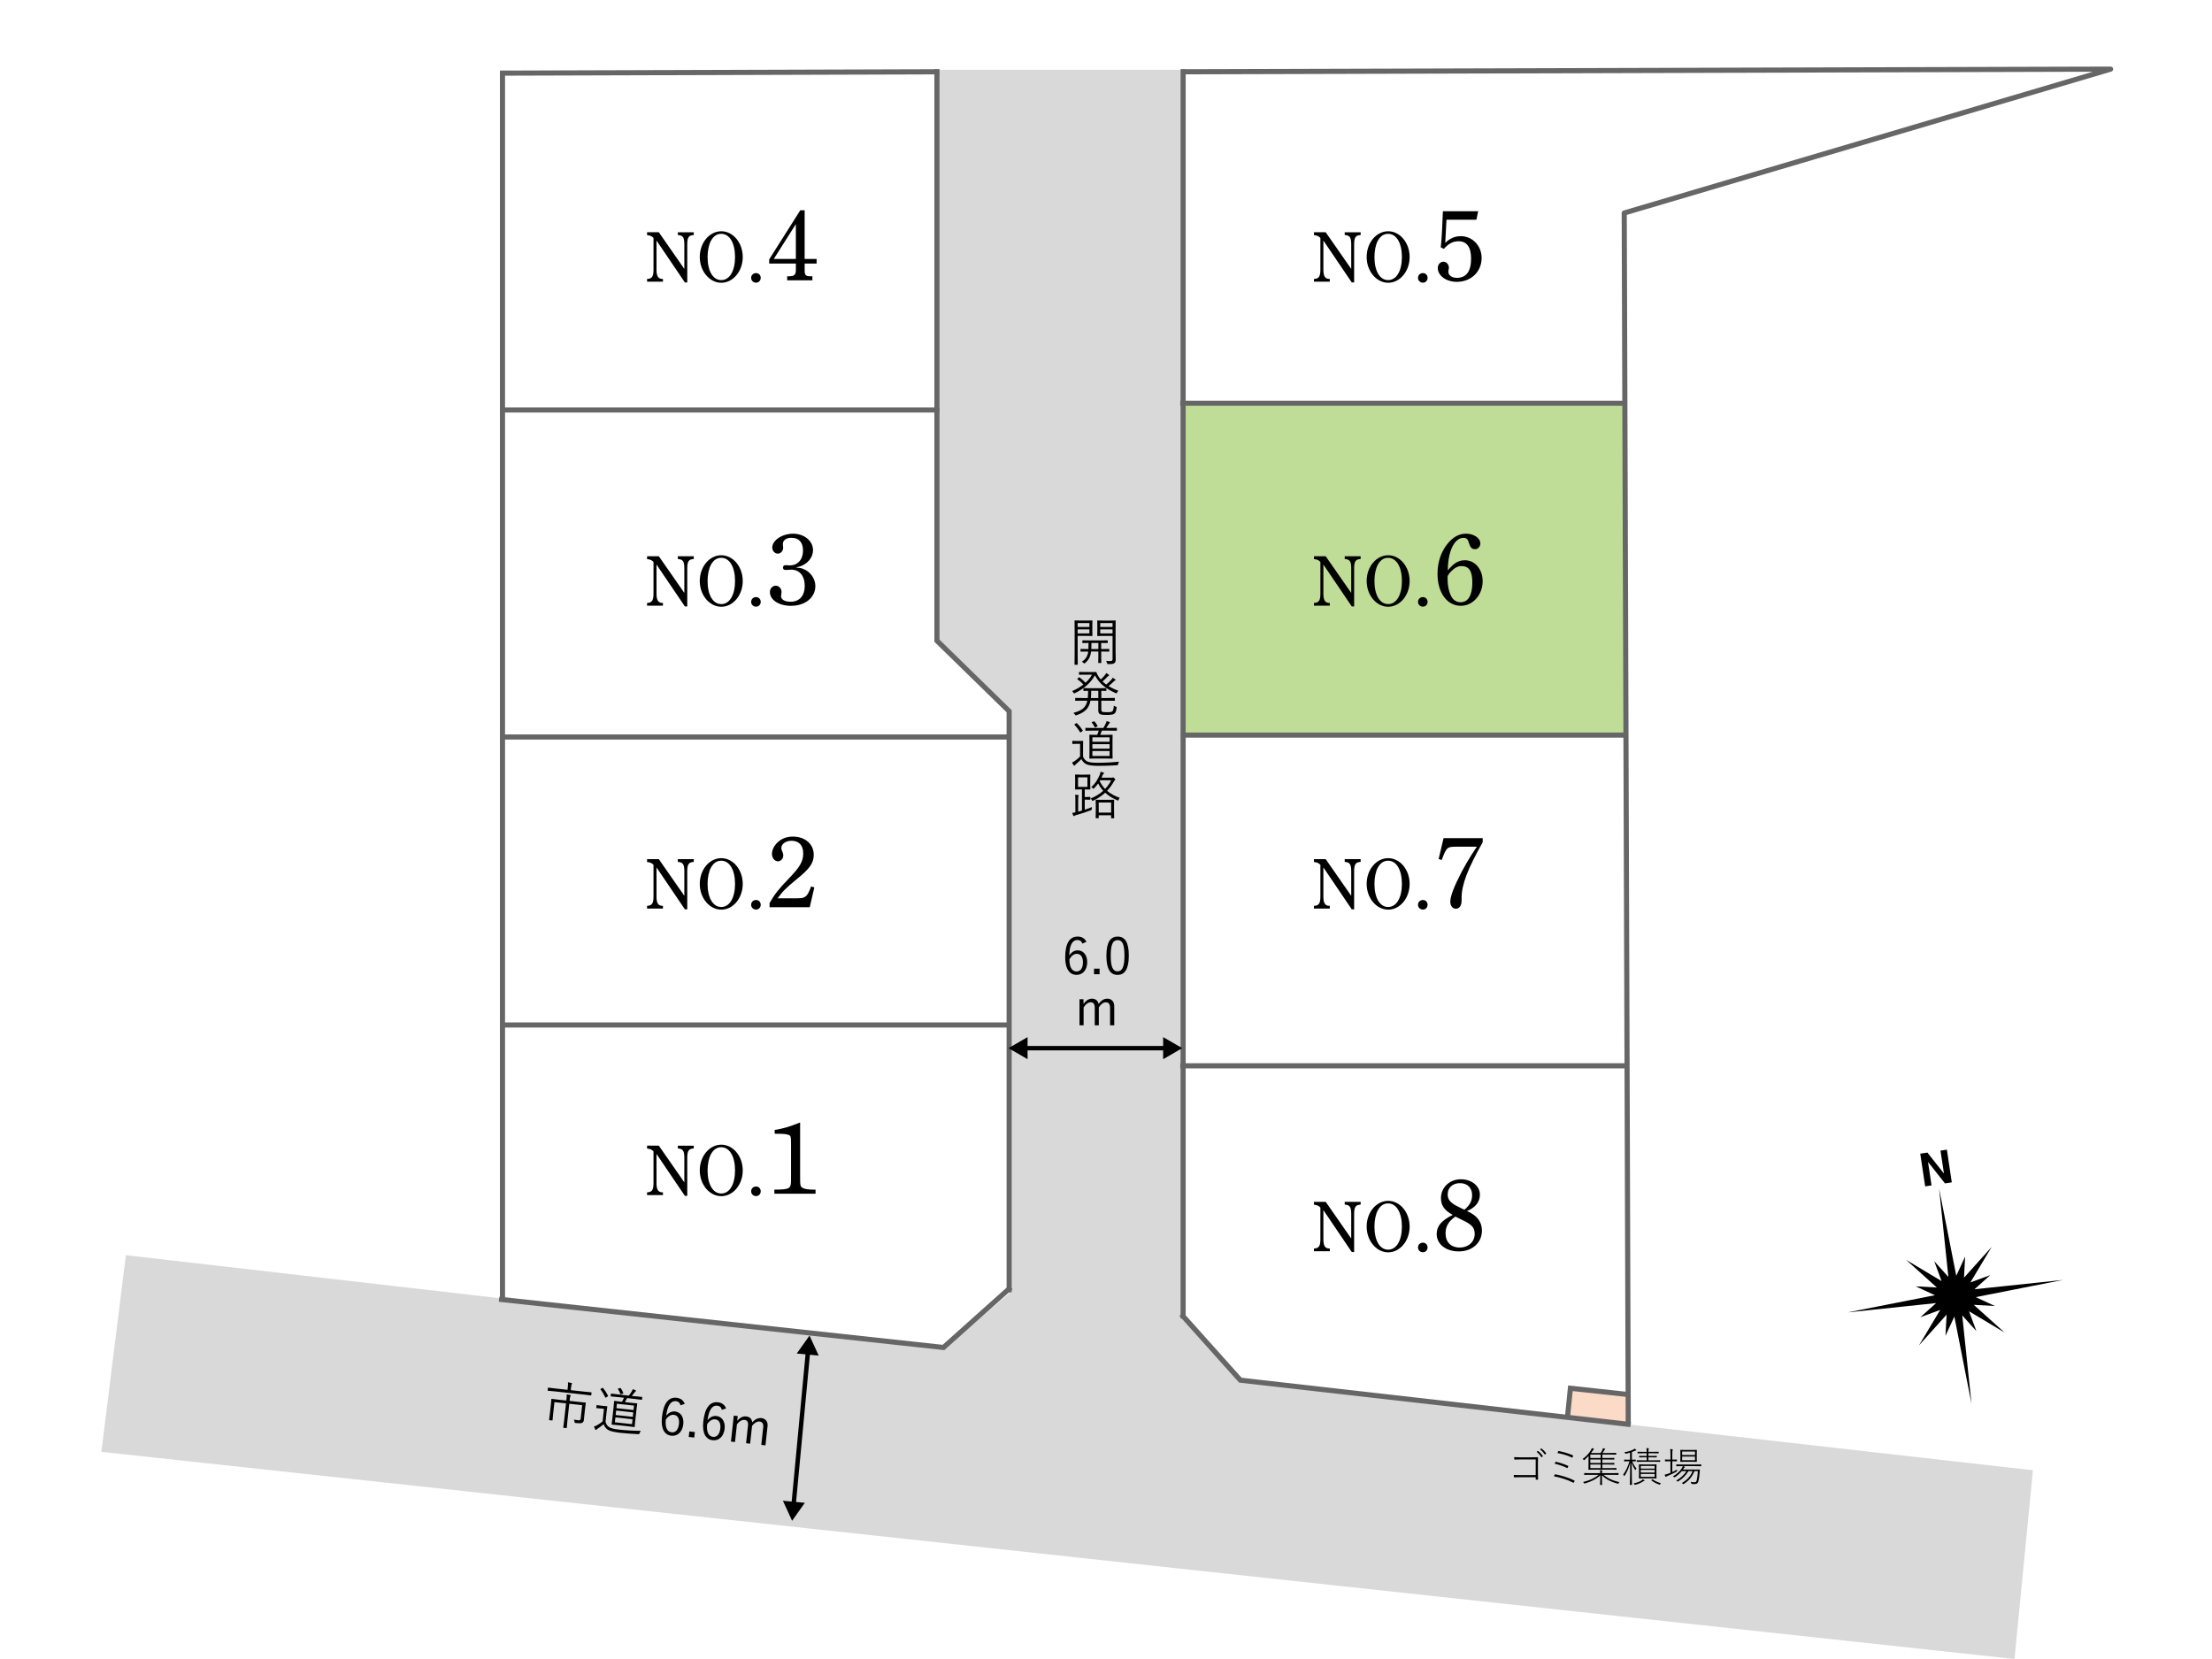 <?xml version="1.0" encoding="UTF-8"?><svg id="_レイヤー_1" xmlns="http://www.w3.org/2000/svg" viewBox="0 0 1280 960"><defs><style>.cls-1,.cls-2{stroke:#666;stroke-linecap:square;stroke-width:2.96px;}.cls-1,.cls-2,.cls-3{fill:none;}.cls-1,.cls-3{stroke-miterlimit:10;}.cls-4{fill:#d9d9d9;}.cls-5{fill:#c0dd98;}.cls-6{fill:#fff;}.cls-7{fill:#fbdac8;}.cls-2{stroke-linejoin:round;}.cls-3{stroke:#000;stroke-linecap:round;stroke-width:2.56px;}</style></defs><rect class="cls-6" width="1280" height="960"/><polygon class="cls-4" points="684.08 762.83 717.44 798.78 942.98 824.34 1176.38 850.79 1165.72 960 58.67 840.13 72.83 726.32 546.31 780.81 584.27 748.18 582.94 410.63 541.53 370.68 541.53 40.37 684.08 40.37 684.08 762.83"/><polygon class="cls-7" points="908.62 803.82 941.44 807.29 943.62 823.98 906.9 819.48 908.62 803.82"/><rect class="cls-5" x="684.76" y="234.12" width="255.63" height="191.5"/><rect class="cls-6" x="684.76" y="425.82" width="255.63" height="191.5"/><polygon class="cls-6" points="940.39 808.05 909.21 803.33 907.24 819.05 718.49 799.39 685.06 761.54 684.76 616.55 940.39 616.55 940.39 808.05"/><polygon class="cls-6" points="940.39 233.24 685.64 233.24 685.64 41.29 1216.36 41.29 940.39 123.55 940.39 233.24"/><polygon class="cls-6" points="583.41 745.44 546 779.28 290.39 750.78 290.39 594.03 583.41 594.03 583.41 745.44"/><rect class="cls-6" x="292.17" y="426.59" width="291.68" height="166.55"/><rect class="cls-6" x="290.84" y="41.84" width="249.82" height="194.6"/><polygon class="cls-6" points="583.86 426.15 290.84 426.15 290.84 236.44 540.66 236.44 541.11 369.59 583.41 412.34 583.86 426.15"/><polyline class="cls-2" points="685.03 41.54 1221.33 40 939.88 123.25 942.2 822.68"/><line class="cls-2" x1="290.77" y1="42.32" x2="541.95" y2="41.54"/><line class="cls-1" x1="290.77" y1="237.24" x2="542.17" y2="237.24"/><line class="cls-1" x1="290.77" y1="750.54" x2="290.77" y2="42.41"/><line class="cls-1" x1="684.63" y1="761.53" x2="684.63" y2="41.54"/><polyline class="cls-1" points="583.95 746.35 583.95 411.56 542.17 370.76 542.17 41.54"/><line class="cls-1" x1="290.77" y1="426.47" x2="583.42" y2="426.47"/><line class="cls-1" x1="290.77" y1="593.12" x2="583.42" y2="593.12"/><line class="cls-1" x1="684.45" y1="233.34" x2="939.65" y2="233.34"/><line class="cls-1" x1="684.88" y1="425.37" x2="939.65" y2="425.37"/><line class="cls-1" x1="684.45" y1="616.74" x2="939.65" y2="616.74"/><polyline class="cls-1" points="942.13 824.17 717.75 798.66 684.57 761.61"/><polyline class="cls-1" points="290.26 751.98 545.96 779.73 583.83 745.88"/><polyline class="cls-1" points="941.78 806.91 908.73 803.33 907.22 818.25"/><polygon points="1142.15 755.06 1154.39 755.73 1143.26 750.6 1193.74 740.66 1142.57 746.04 1151.69 737.86 1140.19 742.09 1152.5 721.54 1136.49 739.36 1137.15 727.12 1132.02 738.25 1122.08 687.76 1127.46 738.93 1119.27 729.81 1123.51 741.31 1102.96 729 1120.77 745.02 1108.54 744.35 1119.66 749.49 1069.18 759.43 1120.35 754.05 1111.23 762.23 1122.73 757.99 1110.42 778.54 1126.43 760.73 1125.77 772.97 1130.91 761.84 1140.84 812.32 1135.47 761.15 1143.65 770.27 1139.41 758.78 1159.96 771.08 1142.15 755.06"/><polygon points="1115.68 672.46 1115.73 672.45 1125.48 684.78 1129.43 684.18 1126.59 665.27 1122.89 665.82 1124.88 678.99 1124.83 679 1115.33 666.96 1111.17 667.59 1114.02 686.5 1117.71 685.95 1115.68 672.46"/><path d="M888.66,844.51h-8.7c-1.3,0-2.34.02-3.41.09-.21.02-.28-.05-.31-.26-.05-.33-.07-.85-.07-1.16,1.4.09,2.48.12,3.78.12h5.63c1.32,0,2.74-.05,4.07-.07.28,0,.35.05.35.33-.02,1.06-.05,2.22-.05,3.41v4.99c0,1.3.02,2.93.07,4.02,0,.24-.05.26-.26.26-.24.02-.62.02-.83,0-.26,0-.28-.02-.28-.26v-1.18h-8.75c-1.28,0-2.51,0-3.62.07-.19.02-.24-.02-.26-.24-.05-.33-.07-.78-.07-1.14,1.25.07,2.58.09,3.95.09h8.75v-9.08ZM889.89,839.66c.07-.05.12-.05.19,0,.95.64,1.99,1.84,2.67,2.86.07.09.05.14-.02.21l-.57.47c-.09.09-.19.05-.26-.05-.69-1.09-1.68-2.25-2.72-3l.71-.5ZM891.78,838.22c.09-.07.14-.07.21-.02.97.71,1.99,1.73,2.67,2.72.07.12.05.19-.05.26l-.54.47c-.09.07-.17.05-.24-.05-.64-.99-1.66-2.15-2.67-2.91l.61-.47Z"/><path d="M899.68,853.31c.09-.17.19-.21.43-.17,3.22.66,7.43,1.8,10.9,3.59.17.07.21.21.12.4-.09.24-.26.57-.38.73-.12.19-.24.21-.43.09-3.29-1.73-7.5-3-11.14-3.69.14-.33.36-.73.5-.97ZM900.08,846.02c.07-.14.12-.17.35-.12,2.25.52,4.78,1.32,6.88,2.29.21.09.24.21.17.43s-.21.54-.31.73c-.09.17-.19.19-.43.09-2.27-1.11-4.8-1.94-7.12-2.46.14-.38.33-.76.45-.97ZM901.67,839.85c.09-.24.19-.24.36-.19,2.44.5,5.51,1.3,8.09,2.48.19.09.26.17.19.38-.07.21-.26.59-.38.8-.09.17-.17.19-.45.05-2.6-1.28-5.7-2.1-8.25-2.55.12-.26.35-.78.45-.97Z"/><path d="M927.23,849.55h4.66c2.44,0,3.24-.05,3.36-.05.14,0,.17.02.17.14v.66c0,.14-.02.17-.17.17-.12,0-.92-.05-3.36-.05h-9.13c-2.44,0-3.31.05-3.43.05-.14,0-.17-.02-.17-.17,0-.12.05-.78.05-2.6v-2.77c0-.88.02-1.75.05-2.44-.66.73-1.47,1.54-2.39,2.32-.28.24-.35.24-.52-.05-.14-.24-.31-.4-.52-.54,2.15-1.42,3.83-3.52,4.64-4.87.4-.66.54-.99.66-1.42.4.12.76.24,1.06.4.09.05.19.14.19.24,0,.07-.07.17-.24.28-.17.12-.43.5-.73.9-.19.28-.43.64-.73,1.04h5.53c.4-.57.73-1.13.92-1.56.21-.45.38-.88.43-1.28.45.12.78.24,1.09.38.17.07.21.17.21.26s-.12.19-.24.26c-.12.07-.31.4-.4.57-.28.47-.52.88-.88,1.37h4.4c2.44,0,3.19-.05,3.33-.05s.17.02.17.17v.64c0,.17-.02.19-.17.19s-.9-.05-3.33-.05h-4.52v1.99h3.43c2.39,0,3.19-.05,3.31-.05.17,0,.19.02.19.17v.64c0,.14-.02.17-.19.17-.12,0-.92-.05-3.31-.05h-3.43v2.03h3.43c2.39,0,3.19-.05,3.31-.05.17,0,.19.02.19.17v.64c0,.14-.02.17-.19.17-.12,0-.92-.05-3.31-.05h-3.43v2.08ZM927.85,853.42c2.6,2.06,5.11,3.29,9.29,4.23-.24.19-.38.4-.52.64-.19.35-.21.38-.59.26-3.78-1.04-6.72-2.55-9.06-4.85,0,3.45.12,5.01.12,5.44,0,.12-.02.14-.17.14h-.85c-.14,0-.17-.02-.17-.14,0-.43.12-2.01.12-5.46-2.27,2.27-5.39,3.71-8.89,4.73-.35.09-.38.09-.57-.26-.12-.21-.26-.4-.45-.57,3.74-.95,6.58-2.18,8.94-4.16h-4.99c-2.29,0-3.07.05-3.19.05-.14,0-.17-.02-.17-.17v-.73c0-.14.02-.17.17-.17.12,0,.9.05,3.19.05h5.91v-.09c0-.38,0-1.21-.09-1.66.43.05.85.09,1.11.14.19.05.24.09.24.19,0,.12-.07.19-.14.31-.07.12-.07.57-.07.97v.14h6.2c2.29,0,3.08-.05,3.19-.05.14,0,.17.02.17.17v.73c0,.14-.02.17-.17.17-.12,0-.9-.05-3.19-.05h-5.37ZM926.24,841.69h-5.98v1.99h5.98v-1.99ZM920.26,844.55v2.03h5.98v-2.03h-5.98ZM920.26,847.46v2.08h5.98v-2.08h-5.98Z"/><path d="M946.53,845.48c0,.14-.02.17-.17.17s-.54-.05-1.89-.05c.71,1.68,1.54,3.05,2.48,4.19-.19.14-.35.4-.47.69-.14.31-.17.31-.35.02-.76-1.18-1.42-2.48-1.94-4.07.02,6.43.17,12.32.17,12.68,0,.12-.02.14-.17.14h-.88c-.14,0-.17-.02-.17-.14,0-.35.19-6.39.21-12.68-.88,3.19-1.84,5.44-3.19,7.47-.19.28-.28.31-.43,0-.12-.26-.28-.47-.47-.61,1.54-2.1,2.58-4.21,3.67-7.69h-.73c-1.63,0-2.1.05-2.22.05-.14,0-.17-.02-.17-.17v-.69c0-.14.02-.17.17-.17.12,0,.59.05,2.22.05h1.04v-4.09c-.71.21-1.47.43-2.27.61q-.38.09-.57-.26c-.12-.24-.26-.4-.47-.59,2.34-.35,3.88-.85,5.16-1.51.35-.19.57-.35.8-.57.33.21.54.38.8.61.12.09.17.17.17.26,0,.14-.12.21-.33.24-.17.02-.35.09-.61.21-.5.24-1.04.45-1.61.66v4.42c1.47,0,1.92-.05,2.06-.05s.17.02.17.17v.69ZM951.5,856.48c.12.09.17.14.17.24,0,.07-.07.14-.21.19-.17.05-.43.19-.62.31-1.35.85-2.58,1.47-4.52,1.94-.36.09-.4.09-.57-.24-.12-.24-.31-.43-.47-.54,1.87-.4,3.29-.85,4.61-1.7.26-.17.52-.43.71-.71.38.17.66.33.9.52ZM952.87,843.3h-1.32c-2.11,0-2.74.05-2.86.05-.14,0-.17-.02-.17-.17v-.57c0-.14.02-.17.17-.17.12,0,.76.05,2.86.05h1.32v-1.54h-1.96c-2.27,0-3,.05-3.15.05s-.17-.02-.17-.17v-.59c0-.14.02-.17.17-.17s.88.05,3.15.05h1.96c0-1.11-.02-1.66-.17-2.18.45.02.9.07,1.18.12.14.02.24.09.24.19,0,.17-.07.26-.14.43-.07.19-.09.47-.09,1.44h2.58c2.27,0,3-.05,3.15-.05s.17.02.17.17v.59c0,.14-.02.17-.17.17s-.88-.05-3.15-.05h-2.58v1.54h1.77c2.1,0,2.77-.05,2.89-.05.14,0,.17.02.17.17v.57c0,.14-.02.17-.17.17-.12,0-.78-.05-2.89-.05h-1.77v1.73h3.33c2.37,0,3.17-.05,3.29-.05.14,0,.17.02.17.17v.59c0,.14-.02.17-.17.17-.12,0-.92-.05-3.29-.05h-6.67c-2.37,0-3.17.05-3.29.05-.14,0-.17-.02-.17-.17v-.59c0-.14.02-.17.17-.17.12,0,.92.05,3.29.05h2.32v-1.73ZM955.5,847.42c2.06,0,2.77-.05,2.89-.05.14,0,.17.02.17.17,0,.12-.05.64-.05,2.25v3.31c0,1.58.05,2.1.05,2.25s-.02.17-.17.17c-.12,0-.83-.05-2.89-.05h-4.07c-2.08,0-2.74.05-2.89.05s-.17-.02-.17-.17.05-.66.05-2.25v-3.31c0-1.61-.05-2.13-.05-2.25,0-.14.02-.17.17-.17s.8.05,2.89.05h4.07ZM957.48,849.81v-1.54h-8.04v1.54h8.04ZM949.44,852.12h8.04v-1.54h-8.04v1.54ZM949.44,854.61h8.04v-1.7h-8.04v1.7ZM956.04,856.07c.14-.14.19-.14.31-.05,1.42,1.09,2.79,1.68,4.78,2.25-.17.12-.35.31-.47.57-.17.35-.21.33-.59.19-1.63-.57-2.98-1.23-4.47-2.37-.14-.09-.09-.14.14-.33l.31-.26Z"/><path d="M966.64,845.57h-.8c-1.63,0-2.1.05-2.22.05-.14,0-.17-.02-.17-.17v-.73c0-.14.02-.17.17-.17.12,0,.59.05,2.22.05h.8v-2.98c0-1.68-.02-2.29-.17-3.12.52.02.92.07,1.23.12.14.02.26.07.26.19,0,.09-.07.21-.12.4-.07.26-.14.85-.14,2.37v3.03h.31c1.63,0,2.11-.05,2.22-.05s.14.02.14.17v.73c0,.14-.02.17-.14.17s-.59-.05-2.22-.05h-.31v6.22c.97-.45,1.87-.92,2.79-1.47-.05.19-.09.45-.09.71,0,.4,0,.43-.31.59-1.51.85-3.45,1.75-5.04,2.39-.52.21-.8.35-.88.43s-.17.14-.26.14-.17-.07-.24-.21c-.17-.31-.33-.69-.43-1.04.64-.12,1.35-.28,2.22-.61.4-.17.78-.31,1.16-.47v-6.67ZM980.54,850.4c2.11,0,2.81-.05,2.93-.05.14,0,.19.05.19.19-.07.9-.14,1.58-.21,2.36-.12,1.47-.28,2.77-.57,3.95-.33,1.37-.95,1.92-2.22,1.92-.57,0-.99,0-1.56-.05q-.33-.02-.43-.43c-.07-.26-.19-.54-.33-.76.92.14,1.61.19,2.29.19.57,0,.99-.24,1.23-1.28.21-.99.47-2.67.64-5.16h-1.99c-1.3,3.24-3.19,5.56-6.15,7.4-.31.19-.33.24-.61-.09-.17-.19-.36-.31-.57-.4,2.98-1.73,5.06-3.83,6.24-6.91h-2.39c-1.61,2.67-3.36,4.35-5.91,5.94-.33.21-.33.19-.59-.09-.17-.19-.38-.33-.57-.38,2.55-1.51,4.54-3.17,5.89-5.46h-2.67c-1.11,1.32-2.46,2.55-3.93,3.5q-.33.21-.59-.07c-.17-.19-.38-.31-.61-.43,2.25-1.23,3.9-2.86,5.08-4.52.28-.43.5-.95.59-1.37h-.24c-2.39,0-3.17.05-3.31.05s-.17-.02-.17-.17v-.71c0-.14.02-.17.17-.17s.92.05,3.31.05h7.5c2.41,0,3.22-.05,3.33-.05.14,0,.14.02.14.17v.71c0,.14,0,.17-.14.17-.12,0-.92-.05-3.33-.05h-6.98c.31.09.57.19.76.28.14.07.21.14.21.24,0,.12-.07.19-.17.26-.14.09-.28.21-.45.47-.17.24-.31.5-.5.73h6.67ZM978.93,839.04c2.01,0,2.67-.05,2.81-.05s.17.02.17.17-.05.62-.05,2.06v2.48c0,1.44.05,1.92.05,2.03,0,.14-.02.17-.17.17s-.8-.05-2.81-.05h-3.64c-2.03,0-2.7.05-2.79.05-.14,0-.17-.02-.17-.17,0-.12.05-.59.05-2.03v-2.48c0-1.44-.05-1.92-.05-2.06s.02-.17.17-.17c.09,0,.76.05,2.79.05h3.64ZM980.83,841.98v-2.03h-7.43v2.03h7.43ZM973.4,844.98h7.43v-2.13h-7.43v2.13Z"/><path d="M379.89,667.76v16.76c0,1.99.25,3.23.75,4.1.46.79,1.24,1.24,2.23,1.32l.75.04v1.57h-9.19v-1.57l.75-.08c1.03-.08,1.86-.58,2.32-1.37.46-.91.66-2.07.66-4.01v-18.25c-.87-1.03-1.99-1.49-3.72-1.66v-1.66h6.79l14.77,21.23v-14.19c0-1.99-.21-3.23-.7-4.06-.46-.75-1.28-1.16-2.28-1.28l-.79-.12v-1.57h9.23v1.57l-.79.12c-2.23.25-2.98,1.66-2.98,5.34v22.01h-1.37l-16.43-24.25Z"/><path d="M417.39,662.38c6.83,0,12.41,6.66,12.41,14.9s-5.59,14.9-12.41,14.9-12.46-6.7-12.46-14.9,5.54-14.9,12.46-14.9ZM417.35,690.64c4.84,0,7.99-5.26,7.99-13.37s-3.15-13.41-7.99-13.41c-2.52,0-4.47,1.32-5.96,4.01-1.2,2.19-1.94,5.75-1.94,9.39,0,8.11,3.1,13.37,7.9,13.37Z"/><path d="M440.2,689.36c0,1.57-1.16,2.77-2.73,2.77s-2.81-1.2-2.81-2.77,1.2-2.77,2.81-2.77,2.73,1.2,2.73,2.77Z"/><path d="M463.01,682.24c0,3.61.18,4.26,1.12,4.97,1.12.77,3.25,1.18,6.8,1.18h1v2.37h-23.83v-2.37c8.99-.06,9.64-.47,9.64-5.68v-21.4c0-3.19-.18-4.02-1.06-4.43-1.36-.65-2.72-.83-8.4-.83v-2.19c5.32-.89,7.92-1.66,14.72-4.32v32.7Z"/><path d="M379.89,501.96v16.76c0,1.99.25,3.23.75,4.1.46.79,1.24,1.24,2.23,1.32l.75.04v1.57h-9.19v-1.57l.75-.08c1.03-.08,1.86-.58,2.32-1.37.46-.91.66-2.07.66-4.01v-18.25c-.87-1.03-1.99-1.49-3.72-1.66v-1.66h6.79l14.77,21.23v-14.19c0-1.99-.21-3.23-.7-4.06-.46-.75-1.28-1.16-2.28-1.28l-.79-.12v-1.57h9.23v1.57l-.79.12c-2.23.25-2.98,1.66-2.98,5.34v22.01h-1.37l-16.43-24.25Z"/><path d="M417.39,496.58c6.83,0,12.41,6.66,12.41,14.9s-5.59,14.9-12.41,14.9-12.46-6.7-12.46-14.9,5.54-14.9,12.46-14.9ZM417.35,524.84c4.84,0,7.99-5.26,7.99-13.37s-3.15-13.41-7.99-13.41c-2.52,0-4.47,1.32-5.96,4.01-1.2,2.19-1.94,5.75-1.94,9.39,0,8.11,3.1,13.37,7.9,13.37Z"/><path d="M440.2,523.56c0,1.57-1.16,2.77-2.73,2.77s-2.81-1.2-2.81-2.77,1.2-2.77,2.81-2.77,2.73,1.2,2.73,2.77Z"/><path d="M445.34,522.53c2.72-4.85,5.26-8.1,10.88-13.9,6.8-7.04,8.57-10.17,8.57-14.84s-2.54-7.27-6.74-7.27c-3.37,0-5.91,1.83-5.91,4.2,0,.65.06,1,.53,1.95.47,1.06.59,1.6.59,2.31,0,1.83-1.42,3.43-3.07,3.43-1.89,0-3.49-1.89-3.49-4.2s1.18-4.79,3.19-6.68c2.37-2.31,5.32-3.43,8.99-3.43,6.98,0,12,4.38,12,10.47,0,4.97-2.31,8.1-10.23,14.49-5.85,4.85-7.86,6.8-10.64,10.76h11.06c3.84,0,5.08-.47,6.5-2.78.65-1.12,1.18-2.42,1.77-4.08l1.89.53-2.66,11.47h-23.24v-2.42Z"/><path d="M379.89,326.68v16.76c0,1.99.25,3.23.75,4.1.46.79,1.24,1.24,2.23,1.32l.75.04v1.57h-9.19v-1.57l.75-.08c1.03-.08,1.86-.58,2.32-1.37.46-.91.66-2.07.66-4.01v-18.25c-.87-1.03-1.99-1.49-3.72-1.66v-1.66h6.79l14.77,21.23v-14.19c0-1.99-.21-3.23-.7-4.06-.46-.74-1.28-1.16-2.28-1.28l-.79-.12v-1.57h9.23v1.57l-.79.12c-2.23.25-2.98,1.66-2.98,5.34v22.02h-1.37l-16.43-24.25Z"/><path d="M417.39,321.3c6.83,0,12.41,6.66,12.41,14.9s-5.59,14.9-12.41,14.9-12.46-6.7-12.46-14.9,5.54-14.9,12.46-14.9ZM417.35,349.57c4.84,0,7.99-5.26,7.99-13.37s-3.15-13.41-7.99-13.41c-2.52,0-4.47,1.32-5.96,4.01-1.2,2.19-1.94,5.75-1.94,9.39,0,8.11,3.1,13.37,7.9,13.37Z"/><path d="M440.2,348.28c0,1.57-1.16,2.77-2.73,2.77s-2.81-1.2-2.81-2.77,1.2-2.77,2.81-2.77,2.73,1.2,2.73,2.77Z"/><path d="M465.08,329.34c3.9,1.54,6.74,5.62,6.74,9.76,0,6.68-5.91,11.47-14.13,11.47-6.98,0-12.18-3.43-12.18-7.98,0-2.01,1.48-3.67,3.37-3.67s3.37,1.66,3.37,3.67c0,.3-.06.65-.12,1.12-.12.53-.18,1.01-.18,1.24,0,2.01,2.19,3.25,5.56,3.25,5.08,0,8.16-3.43,8.16-9.22s-3.02-9.34-7.86-9.34c-.65,0-1.36.06-2.13.12-.53.06-.89.06-1.12.06-.95,0-1.48-.53-1.48-1.36,0-.89.59-1.42,1.48-1.42.35,0,.71,0,1.18.06.53.06.95.06,1.3.06,4.61,0,7.63-3.37,7.63-8.57,0-4.79-2.37-7.39-6.74-7.39-2.9,0-4.91,1.42-4.91,3.55,0,.3,0,.71.06,1.12.06.47.12.83.12,1.06,0,1.89-1.42,3.43-3.13,3.43s-3.19-1.6-3.19-3.49c0-4.26,5.74-8.04,12.06-8.04s11.53,4.08,11.53,9.52c0,3.55-2.25,6.92-5.85,8.69-1.24.65-2.01.89-4.14,1.3,2.66.3,3.49.47,4.61,1.01Z"/><path d="M379.89,139.2v16.76c0,1.99.25,3.23.75,4.1.46.79,1.24,1.24,2.23,1.32l.75.04v1.57h-9.19v-1.57l.75-.08c1.03-.08,1.86-.58,2.32-1.37.46-.91.66-2.07.66-4.01v-18.25c-.87-1.03-1.99-1.49-3.72-1.66v-1.66h6.79l14.77,21.23v-14.19c0-1.99-.21-3.23-.7-4.06-.46-.75-1.28-1.16-2.28-1.28l-.79-.12v-1.57h9.23v1.57l-.79.12c-2.23.25-2.98,1.66-2.98,5.34v22.01h-1.37l-16.43-24.25Z"/><path d="M417.39,133.82c6.83,0,12.41,6.66,12.41,14.9s-5.59,14.9-12.41,14.9-12.46-6.7-12.46-14.9,5.54-14.9,12.46-14.9ZM417.35,162.09c4.84,0,7.99-5.26,7.99-13.37s-3.15-13.41-7.99-13.41c-2.52,0-4.47,1.32-5.96,4.01-1.2,2.19-1.94,5.75-1.94,9.39,0,8.11,3.1,13.37,7.9,13.37Z"/><path d="M440.2,160.8c0,1.57-1.16,2.77-2.73,2.77s-2.81-1.2-2.81-2.77,1.2-2.77,2.81-2.77,2.73,1.2,2.73,2.77Z"/><path d="M465.62,149.84h6.92v2.66h-6.92v3.43c0,3.49.41,3.9,3.78,3.96h.71v2.31h-14.6v-2.31h.65c3.55-.06,4.38-.71,4.38-3.96v-3.43h-15.43v-2.42l17.97-28.38h2.54v28.14ZM447.76,149.84h12.77v-20.16l-12.77,20.16Z"/><path d="M765.79,700.26v16.76c0,1.99.25,3.23.75,4.1.46.79,1.24,1.24,2.23,1.32l.75.04v1.57h-9.19v-1.57l.75-.08c1.03-.08,1.86-.58,2.32-1.37.46-.91.66-2.07.66-4.01v-18.25c-.87-1.03-1.99-1.49-3.72-1.66v-1.66h6.79l14.77,21.23v-14.19c0-1.99-.21-3.23-.7-4.06-.46-.75-1.28-1.16-2.28-1.28l-.79-.12v-1.57h9.23v1.57l-.79.12c-2.23.25-2.98,1.66-2.98,5.34v22.01h-1.37l-16.43-24.25Z"/><path d="M803.29,694.88c6.83,0,12.41,6.66,12.41,14.9s-5.59,14.9-12.41,14.9-12.46-6.7-12.46-14.9,5.54-14.9,12.46-14.9ZM803.24,723.14c4.84,0,7.99-5.26,7.99-13.37s-3.15-13.41-7.99-13.41c-2.52,0-4.47,1.32-5.96,4.01-1.2,2.19-1.94,5.75-1.94,9.39,0,8.11,3.1,13.37,7.9,13.37Z"/><path d="M826.09,721.86c0,1.57-1.16,2.77-2.73,2.77s-2.81-1.2-2.81-2.77,1.2-2.77,2.81-2.77,2.73,1.2,2.73,2.77Z"/><path d="M833.83,693.34c0-6.21,4.97-10.94,11.53-10.94,6.15,0,11,3.84,11,8.87,0,4.26-2.6,7.51-7.51,9.52,5.79,2.42,8.69,6.21,8.69,11.29,0,7.04-5.56,12.06-13.42,12.06-7.45,0-12.77-4.2-12.77-10.05,0-4.61,2.78-7.86,9.28-11.06-4.79-2.6-6.8-5.5-6.8-9.7ZM842.17,703.98c-3.96,2.78-5.68,5.68-5.68,9.7,0,5.08,3.13,8.22,8.16,8.22s8.69-3.31,8.69-7.81c0-2.48-.65-4.02-2.78-5.62-1.42-1.06-3.49-2.13-6.39-3.49l-2.01-1.01ZM847.37,700.02c3.08-2.48,4.49-5.08,4.49-8.4,0-4.26-2.72-6.98-7.04-6.98s-7.1,2.72-7.1,6.44c0,2.25.83,3.78,2.72,5.2.89.77,2.13,1.42,5.03,2.84l1.89.89Z"/><path d="M765.79,501.96v16.76c0,1.99.25,3.23.75,4.1.46.79,1.24,1.24,2.23,1.32l.75.04v1.57h-9.19v-1.57l.75-.08c1.03-.08,1.86-.58,2.32-1.37.46-.91.66-2.07.66-4.01v-18.25c-.87-1.03-1.99-1.49-3.72-1.66v-1.66h6.79l14.77,21.23v-14.19c0-1.99-.21-3.23-.7-4.06-.46-.75-1.28-1.16-2.28-1.28l-.79-.12v-1.57h9.23v1.57l-.79.12c-2.23.25-2.98,1.66-2.98,5.34v22.01h-1.37l-16.43-24.25Z"/><path d="M803.29,496.58c6.83,0,12.41,6.66,12.41,14.9s-5.59,14.9-12.41,14.9-12.46-6.7-12.46-14.9,5.54-14.9,12.46-14.9ZM803.24,524.84c4.84,0,7.99-5.26,7.99-13.37s-3.15-13.41-7.99-13.41c-2.52,0-4.47,1.32-5.96,4.01-1.2,2.19-1.94,5.75-1.94,9.39,0,8.11,3.1,13.37,7.9,13.37Z"/><path d="M826.09,523.56c0,1.57-1.16,2.77-2.73,2.77s-2.81-1.2-2.81-2.77,1.2-2.77,2.81-2.77,2.73,1.2,2.73,2.77Z"/><path d="M857.96,487.41c-8.69,15.43-12.18,24.54-12.18,32.05v1.42c0,3.13-1.18,4.97-3.37,4.97-1.83,0-3.19-1.77-3.19-4.08,0-3.13,2.25-8.99,6.74-17.56,2.19-4.02,3.31-5.97,5.68-9.76,1.66-2.6,2.01-3.07,2.96-4.49h-12.12c-5.08,0-5.5.35-8.22,7.69l-1.77-.59,2.84-12.06h22.65v2.42Z"/><path d="M765.79,326.68v16.76c0,1.99.25,3.23.75,4.1.46.79,1.24,1.24,2.23,1.32l.75.04v1.57h-9.19v-1.57l.75-.08c1.03-.08,1.86-.58,2.32-1.37.46-.91.66-2.07.66-4.01v-18.25c-.87-1.03-1.99-1.49-3.72-1.66v-1.66h6.79l14.77,21.23v-14.19c0-1.99-.21-3.23-.7-4.06-.46-.74-1.28-1.16-2.28-1.28l-.79-.12v-1.57h9.23v1.57l-.79.12c-2.23.25-2.98,1.66-2.98,5.34v22.02h-1.37l-16.43-24.25Z"/><path d="M803.29,321.3c6.83,0,12.41,6.66,12.41,14.9s-5.59,14.9-12.41,14.9-12.46-6.7-12.46-14.9,5.54-14.9,12.46-14.9ZM803.24,349.57c4.84,0,7.99-5.26,7.99-13.37s-3.15-13.41-7.99-13.41c-2.52,0-4.47,1.32-5.96,4.01-1.2,2.19-1.94,5.75-1.94,9.39,0,8.11,3.1,13.37,7.9,13.37Z"/><path d="M826.09,348.28c0,1.57-1.16,2.77-2.73,2.77s-2.81-1.2-2.81-2.77,1.2-2.77,2.81-2.77,2.73,1.2,2.73,2.77Z"/><path d="M847.67,324.19c5.85,0,10.29,5.26,10.29,12.12,0,7.92-5.68,14.25-12.65,14.25-7.98,0-13.48-7.63-13.48-18.51,0-7.04,2.25-13.24,6.09-17.74,2.96-3.55,6.44-5.5,10.41-5.5,4.55,0,8.28,2.6,8.28,5.62,0,1.95-1.36,3.37-3.13,3.37s-2.78-1.12-3.55-3.78c-.47-2.01-1.42-2.78-3.08-2.78-5.26,0-9.05,7.86-9.05,18.8,3.43-4.14,6.15-5.85,9.87-5.85ZM837.67,335.19c0,4.14,1.01,8.4,2.66,10.76,1.06,1.6,2.9,2.54,4.85,2.54,4.38,0,6.8-4.02,6.8-11.35,0-6.68-1.89-9.58-6.33-9.58-2.07,0-4.2,1.18-6.21,3.37-.71.65-1.77,2.25-1.77,2.54v1.71Z"/><path d="M765.79,139.2v16.76c0,1.99.25,3.23.75,4.1.46.79,1.24,1.24,2.23,1.32l.75.04v1.57h-9.19v-1.57l.75-.08c1.03-.08,1.86-.58,2.32-1.37.46-.91.66-2.07.66-4.01v-18.25c-.87-1.03-1.99-1.49-3.72-1.66v-1.66h6.79l14.77,21.23v-14.19c0-1.99-.21-3.23-.7-4.06-.46-.75-1.28-1.16-2.28-1.28l-.79-.12v-1.57h9.23v1.57l-.79.12c-2.23.25-2.98,1.66-2.98,5.34v22.01h-1.37l-16.43-24.25Z"/><path d="M803.29,133.82c6.83,0,12.41,6.66,12.41,14.9s-5.59,14.9-12.41,14.9-12.46-6.7-12.46-14.9,5.54-14.9,12.46-14.9ZM803.24,162.09c4.84,0,7.99-5.26,7.99-13.37s-3.15-13.41-7.99-13.41c-2.52,0-4.47,1.32-5.96,4.01-1.2,2.19-1.94,5.75-1.94,9.39,0,8.11,3.1,13.37,7.9,13.37Z"/><path d="M826.09,160.8c0,1.57-1.16,2.77-2.73,2.77s-2.81-1.2-2.81-2.77,1.2-2.77,2.81-2.77,2.73,1.2,2.73,2.77Z"/><path d="M833.71,143.16c.35-3.13.59-6.09.77-10.35.24-5.14.35-8.63.47-10.58h20.4l-1,4.91h-17.33c-.18,4.26-.41,8.22-.71,13.36,2.84-2.66,5.62-3.84,8.99-3.84,6.74,0,12.06,5.56,12.06,12.59,0,7.98-6.09,13.84-14.37,13.84-6.09,0-11-3.55-11-8.04,0-2.01,1.48-3.61,3.31-3.61,1.66,0,3.13,1.54,3.13,3.55,0,.3-.06.71-.18,1.06-.12.59-.12,1.06-.12,1.3,0,2.01,2.13,3.43,4.85,3.43,5.5,0,8.28-3.73,8.28-11.06,0-6.68-2.42-10.11-7.21-10.11-3.31,0-5.74,1.3-8.51,4.38l-1.83-.83Z"/><line class="cls-3" x1="467.57" y1="781.98" x2="459.21" y2="870.87"/><polygon points="461.04 783.24 468.43 772.84 473.75 784.44 461.04 783.24"/><polygon points="453.03 868.42 458.35 880.02 465.74 869.61 453.03 868.42"/><path d="M342.15,807.27c-.02.21-.05.23-.26.21-.18-.02-1.08-.18-3.87-.48l-17.01-1.86c-2.79-.31-3.74-.35-3.88-.36-.21-.02-.23-.06-.21-.26l.15-1.35c.02-.21.06-.23.26-.21.15.02,1.08.18,3.87.48l7.2.79.14-1.32c.16-1.5.22-2.27.12-3.02.7.11,1.4.21,2.04.4.2.05.34.16.33.24-.02.21-.13.34-.24.54-.12.28-.23.72-.37,2.04l-.14,1.32,7.93.87c2.79.31,3.71.35,3.88.37.21.02.23.06.21.26l-.15,1.35ZM334.55,811.2c3,.33,4.06.39,4.21.4.21.02.23.06.21.26-.02.18-.18,1.08-.42,3.31l-.42,3.85c-.1.88-.16,1.77-.24,2.5-.09.85-.29,1.34-.84,1.69-.52.39-1.25.52-3.92.23-.56-.06-.58-.09-.65-.61s-.19-1-.39-1.35c.93.16,1.84.29,2.55.37.91.1,1.29-.13,1.4-1.1l.84-7.64-7.46-.82-1.04,9.55c-.32,2.94-.4,4.21-.42,4.35-.02.21-.06.23-.26.21l-1.53-.17c-.21-.02-.23-.06-.21-.26.02-.15.21-1.4.53-4.34l1.04-9.55-6.7-.73-.75,6.88c-.28,2.53-.31,3.39-.33,3.53-.02.21-.05.23-.26.21l-1.56-.17c-.18-.02-.2-.05-.18-.26.02-.15.16-.88.44-3.49l.58-5.26c.24-2.17.26-2.94.28-3.12.02-.21.05-.23.23-.21.18.02,1.2.19,4.2.52l4.23.46.06-.56c.16-1.5.22-2.27.15-3.02.7.11,1.34.21,2.01.4.2.05.34.16.33.27-.02.18-.13.34-.24.54-.15.25-.22.69-.37,1.98l-.06.59,4.97.54Z"/><path d="M350.4,822.71c.4,1.53.98,2.43,2.24,3.19.97.61,2.98,1.07,5.77,1.37,3.76.41,8.01.67,12.41.7-.34.35-.57.86-.68,1.35q-.18.6-.78.57c-3.85-.18-7.47-.46-10.44-.78-3.23-.35-5.88-.91-7.12-1.73-1.25-.79-2.02-1.92-2.5-3.25-1.05.93-2.24,1.75-3.46,2.56-.36.26-.52.39-.66.55-.14.16-.26.24-.38.23-.12-.01-.2-.08-.33-.27-.27-.48-.56-1.13-.76-1.72.71-.19,1.33-.48,1.97-.86.98-.58,2.1-1.29,3.02-2.11l.79-7.26-2.17-.24c-1.53-.17-1.92-.15-2.03-.16-.24-.03-.26-.06-.24-.26l.14-1.29c.02-.21.05-.23.29-.21.12.01.49.11,2.02.28l1.59.17c1.53.17,1.98.16,2.12.17.21.02.23.05.21.26-.02.15-.16.9-.36,2.73l-.66,5.99ZM348.46,803.2c.32-.17.35-.2.5,0,1.08,1.31,2.04,2.78,2.9,4.48.1.19.06.21-.25.42l-.8.51c-.38.23-.44.22-.56-.03-.75-1.6-1.77-3.35-2.77-4.56-.16-.17-.12-.22.22-.39l.76-.42ZM371.52,809.77c-.03.23-.06.26-.26.24-.18-.02-1.17-.19-4.11-.51l-4.26-.47c-.41.79-.83,1.6-1.27,2.33l3.2.35c2.64.29,3.56.33,3.71.35.21.02.23.05.21.26-.02.15-.17.96-.42,3.25l-.74,6.76c-.25,2.29-.28,3.09-.29,3.24-.02.21-.06.23-.26.21-.15-.02-1.05-.17-3.7-.46l-5.49-.6c-2.62-.29-3.56-.33-3.71-.35-.21-.02-.23-.06-.21-.26.02-.15.16-.93.41-3.23l.74-6.76c.25-2.29.28-3.12.3-3.27.02-.21.05-.23.26-.21.15.02,1.08.18,3.7.46l.56.06c.47-.75.85-1.51,1.18-2.34l-3.26-.36c-3.06-.33-4.06-.38-4.21-.4-.21-.02-.23-.06-.21-.29l.12-1.12c.03-.24.06-.26.26-.24.15.02,1.14.18,4.2.52l5.91.65c.66-.82,1.18-1.56,1.7-2.46.22-.36.41-.73.55-1.25.58.18,1.12.36,1.63.62.17.08.28.21.26.36-.02.18-.15.25-.31.35s-.33.32-.5.54c-.38.52-1.01,1.32-1.65,2.02l1.76.19c2.94.32,3.94.37,4.12.39.21.02.23.06.21.29l-.12,1.12ZM366.02,821.27l-9.9-1.08-.31,2.82,9.9,1.08.31-2.82ZM366.45,817.3l-9.9-1.08-.28,2.59,9.9,1.08.28-2.59ZM366.88,813.37l-9.9-1.08-.28,2.56,9.9,1.08.28-2.56ZM358.71,803.23c.27-.06.37-.08.5.08.52.68,1.09,1.75,1.46,2.72.09.22,0,.27-.25.36l-.93.34c-.4.13-.43.16-.53-.09-.29-.92-.74-1.9-1.36-2.82-.13-.19-.08-.31.28-.39l.83-.21Z"/><path d="M393.79,813.19c-.37-1.53-1.33-2.26-2.59-2.39-3.06-.33-4.94,2.52-5.71,8.44,1.46-1.89,3.29-2.67,5.15-2.47,3.2.35,5.21,3.22,4.76,7.36-.5,4.55-3.39,7.06-6.94,6.67-3.79-.41-6.18-3.86-5.42-10.76.92-8.4,4.07-11.69,8.45-11.21,2.47.27,4.05,1.6,4.75,3.58l-2.43.77ZM388.65,828.83c2.26.25,3.88-1.45,4.25-4.92.33-3.06-.79-4.96-2.97-5.2-1.62-.18-3.19.66-4.64,2.73-.53,4.82.95,7.12,3.35,7.38Z"/><path d="M401.74,831.86l-3.2-.35.35-3.2,3.2.35-.35,3.2Z"/><path d="M417.71,815.8c-.37-1.53-1.33-2.26-2.59-2.39-3.06-.33-4.94,2.52-5.71,8.44,1.46-1.89,3.29-2.67,5.15-2.47,3.2.35,5.21,3.22,4.76,7.36-.5,4.55-3.39,7.06-6.94,6.67-3.79-.41-6.18-3.86-5.42-10.76.92-8.4,4.07-11.69,8.45-11.21,2.47.27,4.05,1.6,4.75,3.58l-2.43.77ZM412.58,831.45c2.26.25,3.88-1.45,4.25-4.92.33-3.06-.79-4.96-2.97-5.2-1.62-.18-3.19.66-4.64,2.73-.53,4.82.95,7.12,3.35,7.38Z"/><path d="M426.59,822.15c1.59-1.79,3.27-2.73,5.24-2.52,2.03.22,3.33,1.58,3.43,3.44,1.52-1.71,3.36-2.7,5.33-2.48,2.38.26,3.85,2,3.56,4.73l-1.21,11.05-2.41-.26,1.11-10.19c.23-2.12-.58-3.16-2.13-3.33-1.44-.16-3.1.85-4.32,2.53l-1.12,10.28-2.35-.26,1.12-10.19c.24-2.17-.55-3.15-2.02-3.31-1.38-.15-3.06.77-4.38,2.52l-1.12,10.28-2.35-.26,1.64-15.01,2.29.25-.3,2.73Z"/><path d="M626.35,546.04c-.53-1.48-1.57-2.1-2.84-2.1-3.07,0-4.64,3.04-4.76,9.01,1.24-2.04,2.99-3.02,4.85-3.02,3.22,0,5.53,2.63,5.53,6.8,0,4.58-2.6,7.39-6.18,7.39-3.81,0-6.56-3.16-6.56-10.11,0-8.45,2.78-12.06,7.18-12.06,2.48,0,4.2,1.15,5.11,3.04l-2.33,1.03ZM622.96,562.15c2.28,0,3.7-1.86,3.7-5.35,0-3.07-1.33-4.85-3.52-4.85-1.63,0-3.1,1.01-4.32,3.22,0,4.85,1.71,6.98,4.14,6.98Z"/><path d="M636.29,563.75h-3.22v-3.22h3.22v3.22Z"/><path d="M653.2,552.93c0,7.83-2.31,11.2-6.5,11.2s-6.47-3.31-6.47-11.14,2.39-11.02,6.53-11.02,6.44,3.16,6.44,10.97ZM642.73,552.96c0,6.62,1.3,9.13,3.96,9.13s3.99-2.51,3.99-9.13-1.27-8.96-3.93-8.96-4.02,2.31-4.02,8.96Z"/><path d="M626.98,580.96c1.39-1.95,2.96-3.07,4.94-3.07s3.49,1.21,3.78,3.04c1.33-1.86,3.04-3.04,5.02-3.04,2.39,0,4.05,1.57,4.05,4.32v11.11h-2.42v-10.26c0-2.13-.92-3.07-2.48-3.07-1.45,0-2.99,1.18-4.02,2.99v10.34h-2.36v-10.26c0-2.19-.89-3.07-2.37-3.07-1.39,0-2.96,1.09-4.08,2.99v10.34h-2.37v-15.1h2.31v2.75Z"/><line class="cls-3" x1="592.74" y1="606.52" x2="674.93" y2="606.52"/><polygon points="594.61 612.91 583.56 606.52 594.61 600.14 594.61 612.91"/><polygon points="673.07 612.91 684.12 606.52 673.07 600.14 673.07 612.91"/><path d="M632.09,365.07c0,1.83.06,2.57.06,2.72,0,.21-.03.24-.24.24-.15,0-.89-.06-2.96-.06h-5.35v10.31c0,4.23.06,5.97.06,6.15,0,.21-.03.24-.24.24h-1.39c-.21,0-.24-.03-.24-.24,0-.18.06-1.92.06-6.15v-12.8c0-4.23-.06-6.03-.06-6.21,0-.21.03-.24.24-.24.18,0,1.15.06,3.34.06h3.58c2.07,0,2.81-.06,2.96-.06.21,0,.24.03.24.24,0,.18-.06.92-.06,2.72v3.07ZM630.4,360.55h-6.8v2.25h6.8v-2.25ZM630.4,364.21h-6.8v2.33h6.8v-2.33ZM641.9,376.83c0,.21-.03.24-.24.24-.15,0-1.12-.06-4.02-.06h-.41v3.16c0,2.19.06,3.07.06,3.25,0,.21-.03.24-.24.24h-1.3c-.21,0-.24-.03-.24-.24,0-.18.06-1.06.06-3.25v-3.16h-4.2c-.21,1.54-.41,2.31-.89,3.37-.56,1.24-1.45,2.39-2.63,3.34-.18.15-.29.24-.38.24-.12,0-.24-.12-.47-.35-.33-.33-.68-.56-1.04-.71,1.27-.74,2.31-1.74,2.96-3.07.44-.89.71-1.83.77-2.81h-.18c-2.9,0-3.84.06-4.02.06-.21,0-.24-.03-.24-.24v-1.09c0-.21.03-.24.24-.24.18,0,1.12.06,4.02.06h.3c.03-.92.09-2.07.09-3.52-2.36,0-3.22.06-3.31.06-.24,0-.27-.03-.27-.24v-1.09c0-.21.03-.24.27-.24.12,0,1.03.06,3.81.06h6.56c2.78,0,3.69-.06,3.84-.06.18,0,.21.03.21.24v1.09c0,.21-.03.24-.21.24-.15,0-1.03-.06-3.58-.06v3.52h.41c2.9,0,3.87-.06,4.02-.06.21,0,.24.03.24.24v1.09ZM635.58,372.05h-3.99c0,1.39-.03,2.54-.09,3.52h4.08v-3.52ZM645.54,377.16c0,1.63.09,3.16.09,4.29,0,1.3-.21,1.8-.77,2.25-.56.47-1.21.59-3.58.59-.56,0-.53,0-.68-.56s-.3-.92-.53-1.3c.77.09,1.45.12,2.16.12,1.3,0,1.57-.24,1.57-1.42v-13.15h-5.41c-2.31,0-3.04.06-3.19.06-.24,0-.27-.03-.27-.24,0-.15.06-.71.06-2.54v-3.43c0-1.8-.06-2.36-.06-2.54,0-.21.03-.24.27-.24.15,0,.89.06,3.19.06h3.78c2.28,0,3.04-.06,3.19-.06.21,0,.24.03.24.24,0,.18-.06,1.36-.06,4.23v13.65ZM643.79,360.55h-7.12v2.25h7.12v-2.25ZM643.79,364.21h-7.12v2.33h7.12v-2.33Z"/><path d="M631.71,388.9c1.27,0,2.19-.06,2.39-.06.18,0,.27.03.38.3.35.98.86,1.86,1.45,2.69.33.47.65.95,1.03,1.36.92-.77,1.74-1.71,2.42-2.54.3-.35.5-.71.74-1.18.62.33,1.09.65,1.45.95.18.15.21.24.21.35,0,.15-.09.24-.27.33-.24.09-.44.21-.92.74-.8.86-1.66,1.69-2.6,2.48.65.65,1.39,1.24,2.16,1.8,1.15-.95,2.22-1.98,2.93-2.78.3-.35.56-.74.8-1.18.59.33,1,.59,1.42.92.18.15.24.27.24.38,0,.15-.12.24-.33.32-.21.09-.41.21-.89.71-.8.8-1.71,1.63-2.84,2.51,1.74,1.09,3.67,1.98,5.67,2.69-.3.33-.53.65-.74,1.06-.18.35-.27.47-.41.47-.09,0-.24-.06-.44-.15-5.47-2.45-9.4-5.38-11.97-10.29-2.39,4.2-5.88,7.51-11.56,10.31-.24.12-.35.18-.47.18-.15,0-.21-.15-.41-.47-.21-.35-.44-.62-.77-.89,2.57-1.09,4.76-2.39,6.53-3.81-1.12-1.21-2.13-2.1-3.43-3.01-.18-.12-.18-.18.03-.38l.71-.65c.18-.18.24-.21.41-.09,1.36.95,2.42,1.89,3.55,3.07,1.6-1.45,2.84-3.01,3.75-4.64h-4.26c-2.22,0-2.9.06-3.04.06-.24,0-.27-.03-.27-.24v-1.15c0-.21.03-.24.27-.24.15,0,.83.06,3.04.06h4.02ZM637.29,410.45c0,.8.12,1.15.38,1.33.33.21,1.09.35,2.9.35s2.6-.15,3.04-.47.8-1.21.92-3.31c.35.24.71.41,1.15.56.5.18.56.21.47.74-.3,2.01-.56,2.87-1.51,3.46-.74.44-2.3.59-4.08.59-2.28,0-3.43-.12-4.08-.5-.71-.41-.95-.95-.95-2.25v-5.5h-4.52c-.86,4.58-3.25,6.74-8.04,8.39-.21.09-.36.12-.44.12-.18,0-.27-.12-.47-.44-.24-.38-.59-.74-.95-1,4.91-1.33,7.24-3.01,8.1-7.06h-2.69c-2.96,0-3.93.06-4.11.06-.21,0-.24-.03-.24-.24v-1.18c0-.21.03-.24.24-.24.18,0,1.15.06,4.11.06h2.93c.12-1,.18-2.13.18-3.4v-.77c-1.68.03-2.3.06-2.45.06-.21,0-.24-.03-.24-.24v-1.12c0-.24.03-.27.24-.27.18,0,1.04.06,3.58.06h5.5c2.66,0,3.52-.06,3.69-.06.21,0,.24.03.24.27v1.12c0,.21-.03.24-.24.24-.15,0-.83-.03-2.66-.06v4.17h3.49c2.96,0,3.93-.06,4.11-.06.21,0,.24.03.24.24v1.18c0,.21-.03.24-.24.24-.18,0-1.15-.06-4.11-.06h-3.49v5ZM635.55,399.75h-4.14v.77c0,1.24-.06,2.39-.15,3.4h4.29v-4.17Z"/><path d="M626.71,437.73c.56,1.48,1.24,2.31,2.57,2.93,1.04.5,3.07.74,5.88.74,3.78,0,8.04-.21,12.41-.65-.3.38-.47.92-.53,1.42q-.12.62-.71.65c-3.84.24-7.48.35-10.46.35-3.25,0-5.94-.27-7.27-.95-1.33-.65-2.22-1.68-2.84-2.96-.95,1.03-2.04,1.98-3.16,2.93-.33.3-.47.44-.59.62-.12.18-.24.27-.35.27s-.21-.06-.35-.24c-.33-.44-.68-1.06-.95-1.63.68-.27,1.27-.62,1.86-1.06.92-.68,1.95-1.51,2.78-2.42v-7.3h-2.19c-1.54,0-1.92.06-2.04.06-.24,0-.27-.03-.27-.24v-1.3c0-.21.03-.24.27-.24.12,0,.5.06,2.04.06h1.6c1.54,0,1.98-.06,2.13-.06.21,0,.24.03.24.24,0,.15-.06.92-.06,2.75v6.03ZM622.66,418.55c.29-.21.33-.24.5-.06,1.21,1.18,2.33,2.54,3.37,4.14.12.18.09.21-.21.44l-.74.59c-.35.27-.41.27-.56.03-.92-1.51-2.13-3.13-3.25-4.23-.18-.15-.15-.21.18-.41l.71-.5ZM646.31,422.57c0,.24-.03.27-.24.27-.18,0-1.18-.06-4.14-.06h-4.29c-.33.83-.65,1.69-1,2.45h3.22c2.66,0,3.58-.06,3.72-.06.21,0,.24.03.24.24,0,.15-.06.98-.06,3.28v6.8c0,2.31.06,3.1.06,3.25,0,.21-.03.24-.24.24-.15,0-1.06-.06-3.72-.06h-5.53c-2.63,0-3.58.06-3.72.06-.21,0-.24-.03-.24-.24,0-.15.06-.95.06-3.25v-6.8c0-2.31-.06-3.13-.06-3.28,0-.21.03-.24.24-.24.15,0,1.09.06,3.72.06h.56c.38-.8.68-1.6.92-2.45h-3.28c-3.07,0-4.08.06-4.23.06-.21,0-.24-.03-.24-.27v-1.12c0-.24.03-.27.24-.27.15,0,1.15.06,4.23.06h5.94c.56-.89,1-1.69,1.42-2.63.18-.38.33-.77.41-1.3.59.12,1.15.24,1.68.44.18.06.3.18.3.33,0,.18-.12.27-.27.38-.15.12-.3.35-.44.59-.33.56-.86,1.42-1.42,2.19h1.77c2.96,0,3.96-.06,4.14-.06.21,0,.24.03.24.27v1.12ZM632.86,417.46c.27-.09.36-.12.5.03.59.62,1.27,1.63,1.74,2.54.12.21.03.27-.21.38l-.89.44c-.38.18-.41.21-.53-.03-.38-.89-.95-1.8-1.66-2.66-.15-.18-.12-.3.24-.41l.8-.3ZM642.08,426.65h-9.96v2.57h9.96v-2.57ZM642.08,430.61h-9.96v2.6h9.96v-2.6ZM642.08,434.6h-9.96v2.84h9.96v-2.84Z"/><path d="M627.71,468.54c1.42-.44,2.81-.95,4.17-1.54-.09.35-.09.71-.09,1.03q.03.62-.53.83c-2.33.92-5.26,1.86-8.39,2.75-.62.18-1,.35-1.12.47-.12.12-.24.18-.38.18-.12,0-.21-.09-.3-.27-.24-.53-.44-1.09-.62-1.6.59-.06,1.15-.15,1.83-.3v-7.21c0-1.54-.03-2.25-.18-3.01.65.03,1.24.12,1.77.18.21.03.33.12.33.24,0,.21-.09.35-.15.53-.12.27-.15.74-.15,2.07v6.77l2.19-.62v-12.24h-.98c-1.95,0-2.6.06-2.78.06-.21,0-.24-.03-.24-.24,0-.15.06-.77.06-2.51v-3.13c0-1.74-.06-2.36-.06-2.54,0-.21.03-.24.24-.24.18,0,.83.06,2.78.06h2.81c1.98,0,2.6-.06,2.75-.06.24,0,.27.03.27.24,0,.18-.06.8-.06,2.54v3.13c0,1.74.06,2.36.06,2.51,0,.21-.03.24-.27.24-.15,0-.77-.06-2.75-.06h-.21v4.4h1c1.33,0,1.86-.06,2.01-.06.21,0,.24.03.24.24v1.15c0,.21-.03.24-.24.24-.15,0-.68-.06-2.01-.06h-1v5.82ZM629.25,449.8h-5.44v5.53h5.44v-5.53ZM643.14,450.04c.41,0,.59-.06.71-.12s.15-.06.27-.06c.21,0,.35.09.74.5.35.35.5.56.5.74s-.09.3-.27.41c-.21.12-.27.27-.5.68-1.18,2.07-2.45,3.84-3.96,5.44,2.01,1.71,4.43,3.01,7.3,4.02-.3.33-.47.71-.62,1.12-.12.35-.21.47-.35.47-.09,0-.24-.06-.47-.15-2.48-1.09-4.88-2.45-6.95-4.37-1.89,1.74-4.11,3.22-6.92,4.58-.21.09-.33.15-.41.15-.12,0-.21-.12-.36-.47-.21-.35-.47-.68-.77-.92,2.81-1.12,5.29-2.63,7.3-4.46-1.09-1.21-2.07-2.6-2.93-4.26-.65.95-1.39,1.86-2.31,2.78-.21.21-.3.3-.41.3s-.21-.12-.41-.33c-.24-.27-.56-.47-.86-.62,2.72-2.45,3.9-4.76,4.97-7.3.24-.59.32-1.12.38-1.57.74.12,1.3.27,1.77.44.21.09.27.15.27.3s-.09.27-.24.38c-.21.18-.35.35-.53.77-.24.56-.47,1.03-.71,1.54h5.76ZM644.65,468.36c0,4.14.06,4.79.06,4.94,0,.18-.03.21-.24.21h-1.27c-.21,0-.24-.03-.24-.21v-1.54h-7.18v1.51c0,.18-.03.21-.24.21h-1.27c-.21,0-.24-.03-.24-.21s.06-.83.06-4.91v-2.25c0-2.22-.06-2.93-.06-3.1,0-.21.03-.24.24-.24.18,0,.95.06,3.19.06h3.81c2.28,0,3.01-.06,3.19-.06.21,0,.24.03.24.24,0,.18-.06.89-.06,2.81v2.54ZM642.97,464.37h-7.18v5.85h7.18v-5.85ZM636.61,451.51l-.27.44c.86,1.77,1.89,3.28,3.13,4.58,1.45-1.51,2.63-3.19,3.52-5.02h-6.38Z"/></svg>